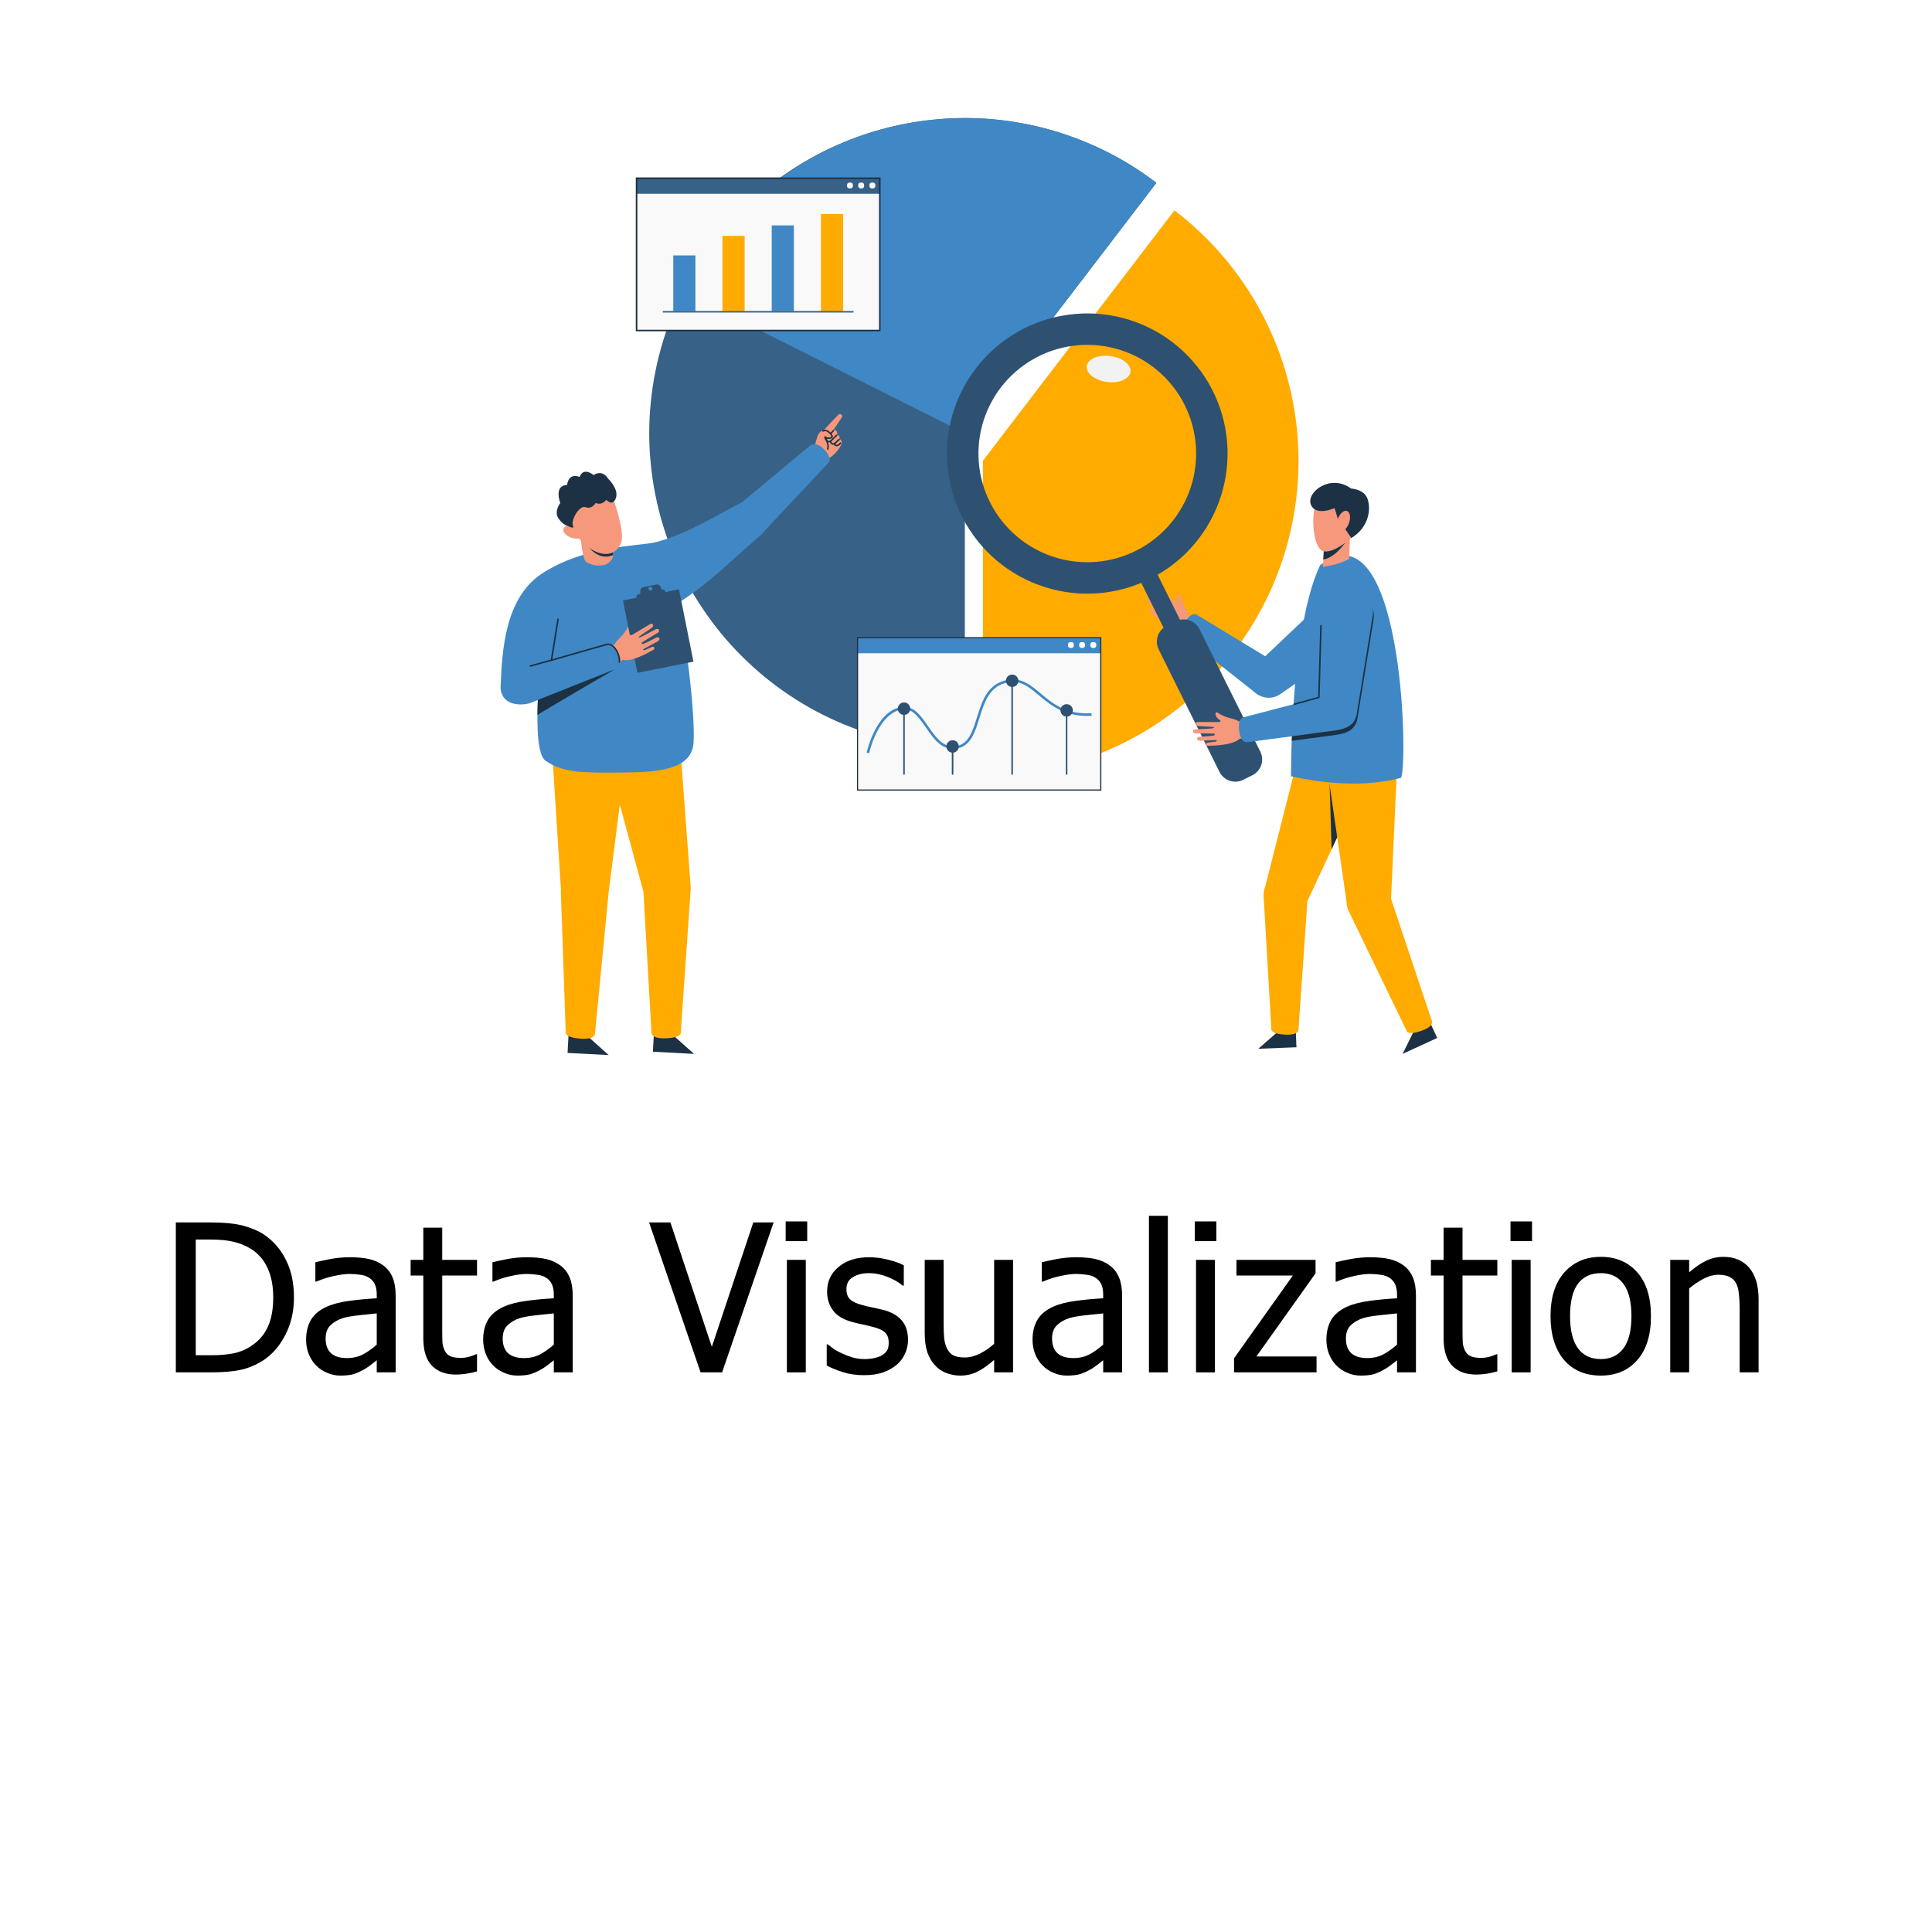 <svg xmlns="http://www.w3.org/2000/svg" xmlns:xlink="http://www.w3.org/1999/xlink" width="200" zoomAndPan="magnify" viewBox="0 0 150 150" height="200" preserveAspectRatio="xMidYMid meet" version="1.0"><defs><g/><clipPath id="b1216df51f"><path d="M 50 9.164 L 90 9.164 L 90 59 L 50 59 Z M 50 9.164 " clip-rule="nonzero"/></clipPath><clipPath id="cf9e50ae5c"><path d="M 53 9.164 L 90 9.164 L 90 34 L 53 34 Z M 53 9.164 " clip-rule="nonzero"/></clipPath><clipPath id="82e903c8c0"><path d="M 50 80 L 54 80 L 54 81.914 L 50 81.914 Z M 50 80 " clip-rule="nonzero"/></clipPath><clipPath id="88a4960dd7"><path d="M 44 80 L 48 80 L 48 81.914 L 44 81.914 Z M 44 80 " clip-rule="nonzero"/></clipPath><clipPath id="284f7bfa8d"><path d="M 38.852 34 L 65 34 L 65 60 L 38.852 60 Z M 38.852 34 " clip-rule="nonzero"/></clipPath><clipPath id="d3a0427c14"><path d="M 97 79 L 101 79 L 101 81.914 L 97 81.914 Z M 97 79 " clip-rule="nonzero"/></clipPath><clipPath id="0a71ff2f36"><path d="M 108 79 L 111.602 79 L 111.602 81.914 L 108 81.914 Z M 108 79 " clip-rule="nonzero"/></clipPath><clipPath id="5edefc27a3"><path d="M 102 58 L 111.602 58 L 111.602 81 L 102 81 Z M 102 58 " clip-rule="nonzero"/></clipPath></defs><rect x="-15" width="180" fill="#ffffff" y="-15" height="180" fill-opacity="1"/><rect x="-15" width="180" fill="#ffffff" y="-15" height="180" fill-opacity="1"/><path fill="#ffab00" d="M 76.312 60.246 C 77.117 60.246 77.918 60.207 78.715 60.125 C 79.516 60.047 80.309 59.93 81.094 59.773 C 81.883 59.617 82.66 59.422 83.426 59.191 C 84.195 58.957 84.949 58.688 85.691 58.383 C 86.434 58.074 87.156 57.734 87.863 57.355 C 88.574 56.977 89.262 56.566 89.926 56.121 C 90.594 55.676 91.238 55.199 91.859 54.691 C 92.48 54.18 93.074 53.645 93.641 53.078 C 94.207 52.512 94.746 51.918 95.254 51.297 C 95.766 50.68 96.242 50.035 96.688 49.367 C 97.133 48.703 97.547 48.016 97.922 47.309 C 98.301 46.602 98.645 45.879 98.953 45.137 C 99.258 44.398 99.527 43.645 99.762 42.879 C 99.996 42.109 100.188 41.332 100.348 40.547 C 100.504 39.762 100.621 38.969 100.699 38.172 C 100.777 37.375 100.816 36.574 100.816 35.773 C 100.816 33.891 100.602 32.035 100.172 30.203 C 99.742 28.371 99.109 26.613 98.273 24.926 C 97.441 23.242 96.422 21.672 95.227 20.223 C 94.027 18.77 92.68 17.473 91.184 16.332 L 76.312 35.773 Z M 76.312 60.246 " fill-opacity="1" fill-rule="nonzero"/><g clip-path="url(#b1216df51f)"><path fill="#376187" d="M 74.91 58.109 L 74.91 33.637 L 89.781 14.195 C 87.645 12.562 85.305 11.32 82.758 10.457 C 80.215 9.598 77.598 9.168 74.91 9.164 C 74.109 9.164 73.309 9.203 72.508 9.285 C 71.711 9.363 70.918 9.48 70.129 9.637 C 69.344 9.793 68.566 9.988 67.797 10.219 C 67.031 10.453 66.273 10.723 65.535 11.027 C 64.793 11.336 64.066 11.676 63.359 12.055 C 62.652 12.434 61.965 12.844 61.297 13.289 C 60.629 13.734 59.988 14.211 59.367 14.719 C 58.746 15.23 58.152 15.766 57.586 16.332 C 57.016 16.898 56.48 17.492 55.969 18.113 C 55.461 18.73 54.984 19.375 54.539 20.043 C 54.09 20.707 53.68 21.395 53.301 22.102 C 52.922 22.809 52.578 23.531 52.273 24.273 C 51.965 25.012 51.695 25.766 51.461 26.535 C 51.23 27.301 51.035 28.078 50.879 28.863 C 50.723 29.648 50.605 30.441 50.527 31.238 C 50.445 32.035 50.406 32.836 50.406 33.637 C 50.406 34.438 50.445 35.238 50.527 36.035 C 50.605 36.832 50.723 37.625 50.879 38.41 C 51.035 39.195 51.23 39.973 51.461 40.742 C 51.695 41.508 51.965 42.262 52.273 43 C 52.578 43.742 52.922 44.465 53.301 45.172 C 53.68 45.879 54.09 46.566 54.539 47.23 C 54.984 47.898 55.461 48.543 55.969 49.16 C 56.48 49.781 57.016 50.375 57.586 50.941 C 58.152 51.508 58.746 52.043 59.367 52.555 C 59.988 53.062 60.629 53.539 61.297 53.984 C 61.965 54.43 62.652 54.84 63.359 55.219 C 64.066 55.598 64.793 55.938 65.535 56.246 C 66.273 56.551 67.031 56.82 67.797 57.055 C 68.566 57.285 69.344 57.48 70.129 57.637 C 70.918 57.793 71.711 57.91 72.508 57.988 C 73.309 58.07 74.109 58.109 74.91 58.109 Z M 74.91 58.109 " fill-opacity="1" fill-rule="nonzero"/></g><path fill="#f9f9f9" d="M 66.578 49.516 L 85.461 49.516 L 85.461 61.336 L 66.578 61.336 Z M 66.578 49.516 " fill-opacity="1" fill-rule="nonzero"/><path fill="#3f88c5" d="M 66.578 49.516 L 66.578 50.719 L 85.461 50.719 L 85.461 49.516 Z M 66.578 49.516 " fill-opacity="1" fill-rule="nonzero"/><path fill="#1c3144" d="M 66.535 49.469 L 66.535 61.383 L 85.508 61.383 L 85.508 49.469 Z M 66.625 49.559 L 85.418 49.559 L 85.418 61.293 L 66.625 61.293 Z M 66.625 49.559 " fill-opacity="1" fill-rule="nonzero"/><path fill="#f9f9f9" d="M 84.246 50.078 C 84.246 50.234 84.168 50.312 84.016 50.312 C 83.859 50.312 83.781 50.234 83.781 50.078 C 83.781 49.926 83.859 49.848 84.016 49.848 C 84.168 49.848 84.246 49.926 84.246 50.078 Z M 84.246 50.078 " fill-opacity="1" fill-rule="nonzero"/><path fill="#f9f9f9" d="M 85.117 50.078 C 85.117 50.234 85.039 50.312 84.887 50.312 C 84.73 50.312 84.652 50.234 84.652 50.078 C 84.652 49.926 84.73 49.848 84.887 49.848 C 85.039 49.848 85.117 49.926 85.117 50.078 Z M 85.117 50.078 " fill-opacity="1" fill-rule="nonzero"/><path fill="#f9f9f9" d="M 83.375 50.078 C 83.375 50.234 83.301 50.312 83.145 50.312 C 82.988 50.312 82.914 50.234 82.914 50.078 C 82.914 49.926 82.988 49.848 83.145 49.848 C 83.301 49.848 83.375 49.926 83.375 50.078 Z M 83.375 50.078 " fill-opacity="1" fill-rule="nonzero"/><g clip-path="url(#cf9e50ae5c)"><path fill="#3f88c5" d="M 74.91 9.164 C 73.781 9.168 72.66 9.25 71.539 9.406 C 70.422 9.562 69.32 9.797 68.238 10.105 C 67.152 10.414 66.094 10.797 65.059 11.254 C 64.027 11.711 63.031 12.234 62.07 12.828 C 61.113 13.422 60.199 14.078 59.328 14.797 C 58.461 15.516 57.645 16.289 56.883 17.121 C 56.121 17.953 55.422 18.836 54.781 19.762 C 54.141 20.691 53.566 21.66 53.062 22.668 L 74.91 33.637 L 89.781 14.195 C 87.645 12.562 85.305 11.32 82.758 10.457 C 80.215 9.598 77.598 9.168 74.91 9.164 Z M 74.91 9.164 " fill-opacity="1" fill-rule="nonzero"/></g><g clip-path="url(#82e903c8c0)"><path fill="#1c3144" d="M 52.109 80.238 L 53.883 81.824 L 50.691 81.656 L 50.77 80.211 Z M 52.109 80.238 " fill-opacity="1" fill-rule="nonzero"/></g><g clip-path="url(#88a4960dd7)"><path fill="#1c3144" d="M 45.484 80.328 L 47.258 81.914 L 44.066 81.75 L 44.141 80.305 Z M 45.484 80.328 " fill-opacity="1" fill-rule="nonzero"/></g><path fill="#ffab00" d="M 42.781 57.02 L 48.789 57.203 L 47.25 69.312 C 47.242 69.391 47.238 69.449 47.227 69.559 L 46.199 80.203 C 46.199 80.203 46.293 80.734 45.055 80.641 C 43.816 80.543 43.922 80.148 43.922 80.148 L 43.551 69.414 C 43.547 69.344 43.543 69.273 43.543 69.203 C 43.547 69.172 43.551 69.141 43.555 69.109 Z M 42.781 57.02 " fill-opacity="1" fill-rule="nonzero"/><path fill="#ffab00" d="M 52.699 56.453 L 53.602 68.547 C 53.625 68.719 53.625 68.852 53.629 68.98 L 52.855 80.164 C 52.855 80.164 52.949 80.562 51.707 80.613 C 50.465 80.664 50.578 80.137 50.578 80.137 L 49.957 69.246 L 46.77 57.461 Z M 52.699 56.453 " fill-opacity="1" fill-rule="nonzero"/><path fill="#f5987c" d="M 62.469 35.66 C 62.469 35.66 63.344 36.602 63.41 36.664 C 63.465 36.715 63.945 35.934 64.133 35.605 C 64.516 35.707 65.312 34.707 65.336 34.449 C 65.375 34.152 65.254 34.102 65.16 34.105 C 65.16 34.105 65.234 33.922 65.141 33.836 C 65.047 33.754 64.961 33.777 64.961 33.777 C 64.961 33.777 65.055 33.598 64.953 33.473 C 64.82 33.309 64.691 33.375 64.691 33.375 C 64.691 33.375 64.785 33.332 64.707 33.246 C 64.629 33.164 64.527 33.164 64.48 33.184 C 64.398 33.223 64.223 33.27 64.227 33.27 C 64.227 33.27 63.719 33.426 63.566 33.668 C 63.41 33.906 63.25 34.629 63.25 34.758 C 63.25 34.777 63.262 34.805 63.273 34.844 Z M 62.469 35.66 " fill-opacity="1" fill-rule="nonzero"/><path fill="#1c3144" d="M 65.145 34.07 C 65.129 34.066 65.117 34.074 65.105 34.082 C 65.105 34.082 65.02 34.156 64.934 34.234 C 64.891 34.277 64.848 34.316 64.812 34.355 C 64.793 34.375 64.781 34.395 64.766 34.41 C 64.754 34.43 64.742 34.445 64.742 34.473 C 64.734 34.52 64.758 34.562 64.793 34.594 C 64.824 34.625 64.871 34.645 64.926 34.648 C 65.035 34.66 65.172 34.605 65.297 34.445 C 65.32 34.414 65.316 34.387 65.285 34.363 C 65.254 34.34 65.227 34.344 65.203 34.375 C 65.098 34.516 65 34.543 64.938 34.535 C 64.906 34.531 64.883 34.52 64.867 34.508 C 64.855 34.496 64.855 34.484 64.855 34.488 C 64.852 34.496 64.855 34.488 64.863 34.477 C 64.871 34.465 64.883 34.449 64.898 34.434 C 64.93 34.398 64.969 34.359 65.012 34.32 C 65.094 34.242 65.18 34.172 65.18 34.172 C 65.207 34.145 65.211 34.121 65.184 34.09 C 65.176 34.078 65.16 34.07 65.145 34.07 Z M 65.145 34.07 " fill-opacity="1" fill-rule="nonzero"/><path fill="#1c3144" d="M 64.906 33.762 C 64.906 33.762 64.805 33.859 64.699 33.965 C 64.59 34.07 64.48 34.176 64.449 34.207 C 64.43 34.234 64.43 34.258 64.43 34.277 C 64.43 34.297 64.434 34.316 64.441 34.34 C 64.457 34.379 64.484 34.422 64.52 34.461 C 64.559 34.496 64.613 34.527 64.676 34.531 C 64.738 34.535 64.805 34.512 64.875 34.457 C 64.902 34.43 64.906 34.402 64.883 34.375 C 64.859 34.344 64.832 34.344 64.801 34.367 C 64.75 34.406 64.711 34.418 64.68 34.414 C 64.652 34.414 64.625 34.398 64.602 34.375 C 64.578 34.355 64.559 34.324 64.551 34.301 C 64.547 34.289 64.547 34.281 64.547 34.277 C 64.566 34.254 64.676 34.148 64.777 34.047 C 64.887 33.941 64.988 33.844 64.988 33.844 C 65.016 33.816 65.016 33.793 64.988 33.766 C 64.961 33.734 64.934 33.734 64.906 33.762 Z M 64.906 33.762 " fill-opacity="1" fill-rule="nonzero"/><path fill="#f5987c" d="M 64.684 33.438 C 64.684 33.395 65.254 32.59 65.375 32.379 C 65.395 32.348 65.422 32.289 65.344 32.203 C 65.285 32.145 65.207 32.121 65.145 32.16 C 65.043 32.219 63.996 33.359 63.996 33.359 Z M 64.684 33.438 " fill-opacity="1" fill-rule="nonzero"/><path fill="#1c3144" d="M 64.711 33.367 C 64.695 33.367 64.684 33.375 64.672 33.387 C 64.672 33.387 64.547 33.52 64.414 33.668 C 64.348 33.742 64.281 33.816 64.227 33.879 C 64.199 33.914 64.176 33.941 64.16 33.965 C 64.141 33.992 64.129 34.008 64.117 34.031 C 64.031 34.23 64.316 34.457 64.539 34.285 C 64.57 34.262 64.574 34.234 64.547 34.203 C 64.523 34.176 64.5 34.172 64.469 34.195 C 64.32 34.309 64.191 34.156 64.223 34.074 C 64.223 34.074 64.234 34.055 64.25 34.035 C 64.266 34.012 64.289 33.984 64.316 33.953 C 64.367 33.891 64.434 33.816 64.5 33.742 C 64.629 33.598 64.754 33.465 64.754 33.465 C 64.781 33.438 64.781 33.41 64.754 33.383 C 64.742 33.371 64.727 33.367 64.711 33.367 Z M 64.711 33.367 " fill-opacity="1" fill-rule="nonzero"/><path fill="#f5987c" d="M 64.008 33.906 L 64.027 34.016 L 64.031 34.492 C 64.031 34.492 63.609 34.5 63.605 34.453 C 63.602 34.406 63.645 33.68 63.645 33.68 L 63.969 33.629 Z M 64.008 33.906 " fill-opacity="1" fill-rule="nonzero"/><path fill="#f5987c" d="M 63.887 33.457 C 63.984 33.43 64.105 33.41 64.191 33.445 C 64.359 33.512 64.734 33.875 64.566 33.965 C 64.32 34.102 64.109 33.965 64.051 33.93 C 64.012 34.09 64.387 34.285 64.27 34.867 " fill-opacity="1" fill-rule="nonzero"/><path fill="#1c3144" d="M 64.215 33.391 C 64.102 33.348 63.973 33.375 63.871 33.402 C 63.836 33.414 63.82 33.438 63.832 33.473 C 63.844 33.512 63.867 33.523 63.902 33.512 C 63.992 33.488 64.109 33.473 64.172 33.496 C 64.234 33.523 64.371 33.629 64.461 33.73 C 64.504 33.785 64.535 33.836 64.547 33.871 C 64.551 33.887 64.551 33.898 64.551 33.902 C 64.547 33.91 64.547 33.91 64.539 33.914 C 64.32 34.035 64.148 33.918 64.082 33.879 C 64.035 33.855 64.008 33.867 63.996 33.914 C 63.98 33.98 64.004 34.035 64.035 34.09 C 64.066 34.145 64.102 34.199 64.137 34.266 C 64.207 34.402 64.27 34.578 64.215 34.855 C 64.207 34.895 64.219 34.914 64.258 34.922 C 64.297 34.93 64.316 34.914 64.324 34.879 C 64.387 34.574 64.316 34.363 64.238 34.215 C 64.199 34.141 64.16 34.082 64.137 34.035 C 64.133 34.031 64.133 34.031 64.133 34.023 C 64.238 34.074 64.395 34.125 64.594 34.016 C 64.625 34 64.648 33.969 64.66 33.938 C 64.668 33.902 64.664 33.871 64.656 33.84 C 64.637 33.777 64.598 33.719 64.547 33.66 C 64.449 33.539 64.316 33.434 64.215 33.391 Z M 64.215 33.391 " fill-opacity="1" fill-rule="nonzero"/><g clip-path="url(#284f7bfa8d)"><path fill="#3f88c5" d="M 63.207 34.488 C 63.074 34.492 62.977 34.535 62.922 34.57 L 57.629 38.977 C 55.418 40.121 53.289 41.484 50.863 42.109 C 49.375 42.422 45.348 42.367 42.004 44.578 C 39.262 46.465 38.973 50.312 38.863 53.426 C 38.988 54.883 40.613 54.785 41.215 54.566 L 41.758 54.348 C 41.652 56.672 41.781 58.648 42.34 59.051 C 43.73 60.047 45.395 60.004 48.449 59.977 C 50.961 59.949 53.676 59.805 53.844 57.699 C 53.992 55.906 53.371 49.906 52.594 46.848 C 54.957 45.398 56.996 43.305 59.117 41.5 L 59.543 41.023 L 64.242 36.012 C 64.277 35.949 64.688 35.73 64.105 35.027 C 63.738 34.586 63.426 34.48 63.207 34.488 Z M 63.207 34.488 " fill-opacity="1" fill-rule="nonzero"/></g><path fill="#f5987c" d="M 45.082 41.762 C 45.082 41.762 45.207 43.16 45.422 43.516 C 45.633 43.875 47.215 44.312 47.59 43.23 L 47.598 41.535 Z M 45.082 41.762 " fill-opacity="1" fill-rule="nonzero"/><path fill="#1c3144" d="M 47.594 42.051 L 45.602 42.34 C 45.602 42.34 46.43 43.605 47.59 43.102 Z M 47.594 42.051 " fill-opacity="1" fill-rule="nonzero"/><path fill="#f5987c" d="M 47.617 38.734 C 47.617 38.734 48.504 41.227 48.242 42.074 C 47.977 42.918 47.117 43.387 45.871 42.629 C 44.625 41.871 43.801 39.758 43.801 39.758 L 45.285 38.574 L 46.43 38.453 Z M 47.617 38.734 " fill-opacity="1" fill-rule="nonzero"/><path fill="#f5987c" d="M 44.445 40.883 C 44.445 40.883 43.906 40.68 43.754 41.039 C 43.602 41.402 44.34 41.969 45.121 41.789 Z M 44.445 40.883 " fill-opacity="1" fill-rule="nonzero"/><path fill="#1c3144" d="M 44.113 40.848 C 44.113 40.848 43.723 40.785 43.355 40.242 C 42.992 39.699 43.5 39.051 43.5 39.051 C 43.5 39.051 42.969 37.699 44.027 37.648 C 44.027 37.648 44.117 36.676 45 37.031 C 45 37.031 45.223 36.227 46.09 36.883 C 46.09 36.883 46.723 36.398 47.215 37.16 C 47.215 37.16 48.07 37.977 47.816 38.672 C 47.566 39.367 47.07 38.805 47.07 38.805 C 47.07 38.805 46.762 39.266 46.242 39.051 C 46.242 39.051 45.973 39.566 45.465 39.379 C 44.957 39.195 44.301 40.434 44.484 40.801 C 44.598 41.098 44.25 40.91 44.113 40.848 Z M 44.113 40.848 " fill-opacity="1" fill-rule="nonzero"/><path fill="#2e5171" d="M 49.969 45.578 C 49.801 45.613 49.719 45.715 49.715 45.883 L 49.711 46.113 L 49.543 46.145 C 49.453 46.164 49.395 46.25 49.41 46.344 L 49.426 46.41 L 48.367 46.621 L 49.488 52.238 L 53.84 51.371 L 52.715 45.754 L 51.656 45.965 L 51.641 45.898 C 51.625 45.809 51.535 45.75 51.445 45.766 L 51.379 45.781 L 51.285 45.57 C 51.219 45.414 51.102 45.352 50.934 45.387 Z M 50.465 45.555 C 50.547 45.539 50.629 45.594 50.645 45.672 C 50.66 45.754 50.605 45.836 50.523 45.852 C 50.445 45.867 50.363 45.816 50.348 45.734 C 50.332 45.652 50.383 45.57 50.465 45.555 Z M 50.465 45.555 " fill-opacity="1" fill-rule="nonzero"/><path fill="#f5987c" d="M 50.445 48.473 C 50.371 48.523 49.34 49.137 49.133 49.258 C 48.961 49.355 48.863 49.301 48.906 49.23 C 48.949 49.164 49.055 48.891 49.004 48.703 C 48.969 48.57 48.891 48.551 48.848 48.551 C 48.832 48.551 48.812 48.562 48.805 48.578 C 48.398 49.41 47.957 49.578 47.746 49.977 C 47.73 50.004 47.719 50.031 47.707 50.059 L 47.023 50.105 L 47.66 51.957 L 48.316 51.23 C 48.906 51.371 49.754 50.938 49.824 50.914 C 49.977 50.867 50.574 50.535 50.711 50.465 C 50.766 50.434 50.801 50.391 50.801 50.336 C 50.805 50.281 50.77 50.215 50.691 50.207 C 50.613 50.199 50.059 50.516 49.984 50.484 C 49.906 50.453 49.938 50.402 49.992 50.375 C 50.043 50.348 50.973 49.844 51.02 49.82 C 51.203 49.723 51.23 49.617 51.184 49.543 C 51.145 49.48 51.047 49.457 50.938 49.512 C 50.652 49.66 49.984 50.008 49.895 49.996 C 49.793 49.984 49.797 49.918 49.836 49.887 C 49.926 49.816 50.871 49.246 51.082 49.121 C 51.203 49.051 51.176 48.961 51.145 48.891 C 51.105 48.805 51.004 48.816 50.918 48.852 C 50.836 48.883 49.984 49.363 49.809 49.434 C 49.633 49.5 49.598 49.527 49.598 49.457 C 49.602 49.387 50.562 48.801 50.641 48.715 C 50.715 48.633 50.746 48.555 50.676 48.469 C 50.609 48.402 50.531 48.422 50.445 48.473 Z M 50.445 48.473 " fill-opacity="1" fill-rule="nonzero"/><path fill="#3f88c5" d="M 48.102 51.387 L 47.254 50.801 L 47.656 51.992 L 48.121 51.469 Z M 48.102 51.387 " fill-opacity="1" fill-rule="nonzero"/><path fill="#3f88c5" d="M 43.324 48.086 L 42.812 51.258 L 47.09 50.039 C 47.578 49.863 48.16 50.742 48.086 51.402 " fill-opacity="1" fill-rule="nonzero"/><path fill="#1c3144" d="M 43.332 48.027 C 43.293 48.02 43.27 48.039 43.266 48.078 L 42.754 51.25 C 42.746 51.309 42.77 51.332 42.828 51.316 L 47.105 50.094 C 47.105 50.094 47.109 50.094 47.109 50.094 C 47.211 50.059 47.32 50.074 47.434 50.137 C 47.543 50.199 47.656 50.309 47.75 50.441 C 47.941 50.711 48.062 51.086 48.027 51.395 C 48.023 51.434 48.039 51.457 48.078 51.461 C 48.117 51.465 48.141 51.445 48.145 51.406 C 48.184 51.059 48.051 50.664 47.848 50.375 C 47.746 50.227 47.625 50.109 47.492 50.035 C 47.359 49.961 47.211 49.934 47.07 49.98 L 42.887 51.176 L 43.383 48.094 C 43.387 48.055 43.371 48.035 43.332 48.027 Z M 43.332 48.027 " fill-opacity="1" fill-rule="nonzero"/><path fill="#1c3144" d="M 47.73 51.969 L 41.699 54.363 L 41.699 54.371 L 41.758 54.348 C 41.742 54.746 41.734 55.133 41.73 55.504 C 42.82 54.82 47.73 51.969 47.73 51.969 Z M 47.73 51.969 " fill-opacity="1" fill-rule="nonzero"/><path fill="#1c3144" d="M 42.793 51.199 L 41.164 51.648 C 41.125 51.66 41.109 51.684 41.121 51.723 C 41.133 51.762 41.156 51.773 41.195 51.766 L 42.824 51.312 C 42.863 51.305 42.875 51.277 42.867 51.242 C 42.855 51.203 42.832 51.188 42.793 51.199 Z M 42.793 51.199 " fill-opacity="1" fill-rule="nonzero"/><path fill="#2e5171" d="M 48.746 48.52 L 48.898 49.289 L 49.176 48.992 L 49.012 48.477 Z M 48.746 48.52 " fill-opacity="1" fill-rule="nonzero"/><path fill="#f5987c" d="M 90.098 45.633 C 90.156 45.699 90.988 46.562 91.152 46.734 C 91.297 46.875 91.402 46.848 91.379 46.77 C 91.355 46.691 91.328 46.402 91.426 46.234 C 91.496 46.113 91.574 46.117 91.617 46.125 C 91.633 46.129 91.648 46.148 91.652 46.168 C 91.824 47.074 92.203 47.352 92.301 47.793 C 92.309 47.824 92.312 47.852 92.316 47.883 L 92.965 48.105 L 91.859 49.727 L 91.422 48.852 C 90.812 48.832 90.109 48.188 90.047 48.148 C 89.914 48.066 89.426 47.586 89.312 47.48 C 89.266 47.438 89.246 47.387 89.258 47.332 C 89.273 47.281 89.32 47.227 89.398 47.238 C 89.477 47.254 89.926 47.703 90.008 47.691 C 90.094 47.684 90.074 47.625 90.031 47.586 C 89.984 47.543 89.223 46.812 89.184 46.777 C 89.035 46.637 89.035 46.527 89.102 46.469 C 89.156 46.418 89.254 46.418 89.348 46.504 C 89.582 46.723 90.133 47.23 90.223 47.246 C 90.324 47.262 90.34 47.195 90.309 47.152 C 90.242 47.062 89.48 46.266 89.312 46.09 C 89.211 45.988 89.262 45.906 89.309 45.848 C 89.371 45.773 89.465 45.816 89.539 45.867 C 89.613 45.922 90.305 46.613 90.457 46.723 C 90.609 46.836 90.637 46.871 90.652 46.801 C 90.668 46.734 89.898 45.914 89.844 45.812 C 89.793 45.715 89.785 45.633 89.875 45.566 C 89.957 45.52 90.027 45.559 90.098 45.633 Z M 90.098 45.633 " fill-opacity="1" fill-rule="nonzero"/><path fill="#3f88c5" d="M 104.66 45.758 C 104.164 45.727 103.672 45.875 103.277 46.176 C 103.168 46.258 103.07 46.352 102.98 46.453 L 98.23 50.953 L 93.027 47.793 C 92.961 47.773 92.66 47.418 92.09 48.137 C 91.52 48.852 91.766 49.258 91.887 49.383 L 97.293 53.652 C 97.809 54.141 98.566 54.391 99.336 53.938 L 105.773 49.469 C 106.684 48.781 106.863 47.484 106.176 46.574 C 105.812 46.098 105.262 45.801 104.66 45.758 Z M 104.66 45.758 " fill-opacity="1" fill-rule="nonzero"/><path fill="#2e5171" d="M 88.113 44.254 L 89.383 43.625 L 96.137 57.234 L 94.867 57.863 Z M 88.113 44.254 " fill-opacity="1" fill-rule="nonzero"/><path fill="#2e5171" d="M 82.98 24.43 C 82.27 24.523 81.578 24.684 80.898 24.914 C 80.223 25.145 79.574 25.441 78.957 25.797 C 78.336 26.156 77.758 26.57 77.223 27.043 C 76.684 27.516 76.199 28.035 75.766 28.602 C 75.332 29.168 74.957 29.773 74.641 30.414 C 74.324 31.055 74.074 31.723 73.891 32.41 C 73.707 33.102 73.59 33.805 73.547 34.516 C 73.5 35.23 73.523 35.941 73.617 36.648 C 73.715 37.355 73.875 38.047 74.105 38.723 C 74.336 39.398 74.633 40.047 74.992 40.664 C 75.348 41.285 75.766 41.859 76.238 42.398 C 76.711 42.934 77.23 43.418 77.797 43.852 C 78.367 44.285 78.973 44.66 79.613 44.977 C 80.254 45.293 80.922 45.539 81.613 45.723 C 82.305 45.91 83.008 46.023 83.719 46.07 C 84.434 46.113 85.145 46.09 85.855 45.996 C 86.562 45.902 87.254 45.738 87.934 45.508 C 88.609 45.277 89.258 44.984 89.875 44.625 C 90.496 44.27 91.074 43.852 91.609 43.383 C 92.148 42.91 92.633 42.391 93.066 41.824 C 93.504 41.254 93.879 40.652 94.191 40.008 C 94.508 39.367 94.758 38.703 94.941 38.012 C 95.125 37.324 95.242 36.621 95.285 35.906 C 95.332 35.195 95.309 34.484 95.215 33.777 C 95.121 33.07 94.957 32.375 94.727 31.699 C 94.496 31.023 94.199 30.379 93.844 29.758 C 93.484 29.141 93.066 28.562 92.594 28.027 C 92.125 27.492 91.602 27.008 91.035 26.57 C 90.469 26.137 89.863 25.762 89.219 25.449 C 88.578 25.133 87.91 24.883 87.219 24.699 C 86.531 24.516 85.828 24.402 85.113 24.355 C 84.398 24.309 83.688 24.336 82.98 24.43 Z M 83.301 26.848 C 83.852 26.773 84.402 26.754 84.957 26.789 C 85.512 26.824 86.055 26.914 86.59 27.059 C 87.129 27.199 87.645 27.395 88.145 27.637 C 88.641 27.883 89.109 28.172 89.551 28.508 C 89.992 28.848 90.395 29.223 90.762 29.637 C 91.129 30.055 91.449 30.504 91.73 30.98 C 92.008 31.461 92.234 31.965 92.414 32.488 C 92.594 33.012 92.719 33.551 92.793 34.098 C 92.867 34.648 92.887 35.199 92.848 35.754 C 92.812 36.305 92.727 36.848 92.582 37.387 C 92.438 37.922 92.246 38.438 92 38.934 C 91.758 39.43 91.465 39.898 91.129 40.34 C 90.789 40.781 90.414 41.184 89.996 41.551 C 89.582 41.914 89.133 42.238 88.652 42.516 C 88.172 42.793 87.668 43.02 87.145 43.199 C 86.617 43.379 86.082 43.504 85.531 43.578 C 84.98 43.652 84.43 43.672 83.875 43.633 C 83.32 43.598 82.777 43.512 82.242 43.367 C 81.703 43.227 81.188 43.031 80.691 42.785 C 80.191 42.543 79.723 42.25 79.281 41.914 C 78.84 41.578 78.438 41.203 78.07 40.785 C 77.703 40.371 77.383 39.922 77.105 39.441 C 76.824 38.965 76.598 38.461 76.418 37.938 C 76.238 37.41 76.113 36.875 76.039 36.324 C 75.965 35.777 75.949 35.227 75.984 34.672 C 76.02 34.121 76.109 33.574 76.25 33.039 C 76.395 32.504 76.586 31.988 76.832 31.492 C 77.078 30.992 77.367 30.523 77.703 30.086 C 78.043 29.645 78.418 29.242 78.836 28.875 C 79.254 28.508 79.699 28.188 80.18 27.91 C 80.66 27.633 81.164 27.402 81.688 27.223 C 82.215 27.047 82.75 26.918 83.301 26.848 Z M 83.301 26.848 " fill-opacity="1" fill-rule="nonzero"/><path fill="#2e5171" d="M 90.582 48.59 L 91.297 48.234 C 91.977 47.898 92.797 48.176 93.133 48.855 L 97.852 58.359 C 98.188 59.035 97.91 59.855 97.23 60.191 L 96.516 60.547 C 95.836 60.883 95.016 60.605 94.68 59.93 L 89.961 50.426 C 89.625 49.746 89.902 48.93 90.582 48.59 Z M 90.582 48.59 " fill-opacity="1" fill-rule="nonzero"/><path fill="#f2f2f2" d="M 87.77 28.875 C 87.75 29.008 87.691 29.133 87.59 29.246 C 87.484 29.355 87.348 29.449 87.176 29.523 C 87.004 29.594 86.812 29.645 86.598 29.668 C 86.383 29.691 86.164 29.688 85.938 29.656 C 85.715 29.625 85.5 29.574 85.301 29.492 C 85.102 29.414 84.926 29.316 84.781 29.203 C 84.633 29.086 84.527 28.961 84.457 28.824 C 84.387 28.691 84.359 28.555 84.379 28.422 C 84.398 28.289 84.457 28.164 84.559 28.055 C 84.664 27.941 84.801 27.848 84.973 27.777 C 85.145 27.703 85.336 27.656 85.551 27.633 C 85.766 27.609 85.984 27.613 86.211 27.641 C 86.434 27.672 86.648 27.727 86.848 27.805 C 87.047 27.883 87.223 27.98 87.367 28.098 C 87.516 28.211 87.621 28.34 87.691 28.473 C 87.762 28.609 87.789 28.742 87.77 28.875 Z M 87.77 28.875 " fill-opacity="1" fill-rule="nonzero"/><g clip-path="url(#d3a0427c14)"><path fill="#1c3144" d="M 99.355 79.977 L 97.695 81.426 L 100.656 81.309 L 100.602 79.969 Z M 99.355 79.977 " fill-opacity="1" fill-rule="nonzero"/></g><path fill="#ffab00" d="M 100.996 57.949 L 98.227 68.852 C 98.145 69.059 98.102 69.27 98.102 69.492 L 98.707 79.898 C 98.707 79.898 98.617 80.266 99.766 80.328 C 100.918 80.391 100.816 79.898 100.816 79.898 L 101.508 69.953 L 106.25 59.82 Z M 100.996 57.949 " fill-opacity="1" fill-rule="nonzero"/><g clip-path="url(#0a71ff2f36)"><path fill="#1c3144" d="M 109.875 79.848 L 108.895 81.824 L 111.586 80.586 L 111.023 79.367 Z M 109.875 79.848 " fill-opacity="1" fill-rule="nonzero"/></g><path fill="#1c3144" d="M 103.23 60.844 L 103.387 65.934 L 104.352 63.875 Z M 103.23 60.844 " fill-opacity="1" fill-rule="nonzero"/><g clip-path="url(#5edefc27a3)"><path fill="#ffab00" d="M 108.508 58.605 L 102.934 58.879 L 104.547 70.016 C 104.547 70.234 104.59 70.449 104.672 70.652 L 109.211 80.039 C 109.211 80.039 109.266 80.414 110.355 80.035 C 111.441 79.652 111.16 79.234 111.16 79.234 L 108 69.781 Z M 108.508 58.605 " fill-opacity="1" fill-rule="nonzero"/></g><path fill="#3f88c5" d="M 102.484 43.887 C 102.559 43.914 100.344 47.164 100.23 60.266 C 102.902 60.867 106.055 61.125 108.785 60.387 C 109.359 58.875 108.816 39.043 102.484 43.887 Z M 102.484 43.887 " fill-opacity="1" fill-rule="nonzero"/><path fill="#1c3144" d="M 104.656 45.738 C 103.711 45.711 102.586 46.324 102.535 47.961 L 102.473 54.5 L 100.414 55.039 C 100.363 55.82 100.32 56.633 100.289 57.516 L 103.766 57.051 C 104.5 56.93 105.219 56.719 105.395 55.781 L 106.648 48.055 C 106.785 46.918 105.977 45.891 104.844 45.754 C 104.781 45.746 104.719 45.742 104.656 45.738 Z M 104.656 45.738 " fill-opacity="1" fill-rule="nonzero"/><path fill="#f5987c" d="M 93.023 56.059 C 93.113 56.062 94.312 56.062 94.551 56.059 C 94.754 56.059 94.809 55.961 94.734 55.922 C 94.66 55.887 94.43 55.707 94.379 55.52 C 94.344 55.387 94.398 55.328 94.434 55.305 C 94.449 55.297 94.473 55.301 94.488 55.309 C 95.262 55.816 95.727 55.734 96.113 55.969 C 96.137 55.984 96.164 56.004 96.188 56.023 L 96.797 55.711 L 97.43 57.453 L 96.266 57.34 C 95.832 57.762 94.879 57.82 94.805 57.836 C 94.652 57.875 93.965 57.895 93.812 57.902 C 93.75 57.906 93.695 57.887 93.668 57.84 C 93.641 57.793 93.633 57.723 93.699 57.676 C 93.762 57.625 94.398 57.613 94.449 57.547 C 94.5 57.484 94.445 57.457 94.387 57.461 C 94.328 57.465 93.27 57.504 93.219 57.508 C 93.012 57.52 92.934 57.441 92.938 57.352 C 92.938 57.281 93.008 57.207 93.133 57.199 C 93.453 57.184 94.203 57.141 94.277 57.086 C 94.355 57.023 94.32 56.965 94.27 56.961 C 94.156 56.945 93.055 56.938 92.809 56.941 C 92.668 56.941 92.645 56.848 92.633 56.773 C 92.625 56.676 92.719 56.637 92.809 56.621 C 92.898 56.605 93.875 56.586 94.062 56.555 C 94.246 56.523 94.293 56.527 94.254 56.469 C 94.215 56.41 93.09 56.398 92.98 56.363 C 92.871 56.332 92.805 56.281 92.824 56.172 C 92.844 56.082 92.922 56.059 93.023 56.055 Z M 93.023 56.059 " fill-opacity="1" fill-rule="nonzero"/><path fill="#3f88c5" d="M 102.477 47.617 L 102.414 54.156 L 96.527 55.695 C 96.465 55.73 96.086 55.828 96.207 56.738 C 96.328 57.645 96.703 57.621 96.879 57.621 L 103.707 56.707 C 104.441 56.586 105.164 56.375 105.336 55.434 L 106.59 47.707 C 106.727 46.574 105.918 45.547 104.785 45.41 C 103.809 45.289 102.531 45.871 102.477 47.617 Z M 102.477 47.617 " fill-opacity="1" fill-rule="nonzero"/><path fill="#1c3144" d="M 102.559 48.52 C 102.52 48.52 102.5 48.539 102.5 48.578 L 102.34 54.102 L 100.477 54.617 C 100.441 54.625 100.426 54.652 100.438 54.688 C 100.445 54.727 100.473 54.738 100.508 54.73 L 102.41 54.203 C 102.441 54.195 102.453 54.176 102.457 54.148 L 102.617 48.582 C 102.617 48.543 102.598 48.523 102.559 48.52 Z M 102.559 48.52 " fill-opacity="1" fill-rule="nonzero"/><path fill="#f5987c" d="M 104.828 41.203 L 104.75 43.402 C 104.199 43.652 103.895 43.816 102.711 44.016 L 102.812 42.148 Z M 104.828 41.203 " fill-opacity="1" fill-rule="nonzero"/><path fill="#1c3144" d="M 104.559 41.969 L 102.996 42.062 L 102.812 42.148 L 102.742 43.441 C 103.73 43.285 104.559 41.969 104.559 41.969 Z M 104.559 41.969 " fill-opacity="1" fill-rule="nonzero"/><path fill="#f5987c" d="M 105.254 41.43 C 105.254 41.43 103.828 42.926 102.816 42.812 C 101.805 42.695 101.672 39.141 102.523 38.355 C 103.375 37.566 105.637 38.629 105.637 38.629 Z M 105.254 41.43 " fill-opacity="1" fill-rule="nonzero"/><path fill="#1c3144" d="M 103.617 39.445 C 103.617 39.445 102.164 40.117 101.777 39.18 C 101.391 38.242 103.27 36.742 104.902 37.93 C 104.898 37.934 105.953 37.965 106.195 38.789 C 106.492 39.785 106.102 41.055 104.922 41.77 C 104.922 41.77 104.668 41.426 104.461 41.105 C 104.172 40.648 103.84 40.16 103.926 40.465 Z M 103.617 39.445 " fill-opacity="1" fill-rule="nonzero"/><path fill="#f5987c" d="M 104.734 40.613 C 104.656 40.832 104.547 41 104.406 41.125 C 104.266 41.25 104.137 41.289 104.016 41.246 C 103.895 41.203 103.82 41.09 103.789 40.906 C 103.762 40.723 103.785 40.523 103.863 40.305 C 103.941 40.086 104.047 39.918 104.188 39.793 C 104.328 39.672 104.457 39.629 104.578 39.672 C 104.699 39.715 104.773 39.828 104.805 40.012 C 104.832 40.195 104.809 40.398 104.734 40.613 Z M 104.734 40.613 " fill-opacity="1" fill-rule="nonzero"/><path fill="#f9f9f9" d="M 49.426 13.84 L 68.309 13.84 L 68.309 25.66 L 49.426 25.66 Z M 49.426 13.84 " fill-opacity="1" fill-rule="nonzero"/><path fill="#376187" d="M 49.426 13.84 L 49.426 15.043 L 68.309 15.043 L 68.309 13.84 Z M 49.426 13.84 " fill-opacity="1" fill-rule="nonzero"/><path fill="#1c3144" d="M 49.363 13.777 L 49.363 25.719 L 68.367 25.719 L 68.367 13.777 Z M 49.484 13.898 L 68.25 13.898 L 68.25 25.602 L 49.484 25.602 Z M 49.484 13.898 " fill-opacity="1" fill-rule="nonzero"/><path fill="#3f88c5" d="M 78.43 52.762 C 78.281 52.773 78.125 52.801 77.965 52.848 C 77.316 53.031 76.879 53.434 76.566 53.93 C 76.258 54.426 76.066 55.012 75.887 55.582 C 75.707 56.152 75.543 56.707 75.297 57.129 C 75.055 57.551 74.742 57.84 74.25 57.926 C 73.754 58.008 73.371 57.852 73.027 57.566 C 72.684 57.281 72.387 56.863 72.094 56.438 C 71.801 56.016 71.512 55.586 71.168 55.281 C 70.824 54.977 70.41 54.797 69.906 54.902 C 68.914 55.109 68.266 56.008 67.859 56.832 C 67.453 57.66 67.285 58.438 67.285 58.438 L 67.48 58.48 C 67.48 58.48 67.641 57.723 68.035 56.922 C 68.43 56.117 69.051 55.285 69.945 55.098 C 70.387 55.004 70.723 55.148 71.039 55.43 C 71.355 55.707 71.641 56.125 71.934 56.551 C 72.227 56.977 72.527 57.406 72.902 57.719 C 73.273 58.027 73.727 58.211 74.281 58.117 C 74.84 58.027 75.207 57.68 75.469 57.227 C 75.73 56.773 75.898 56.211 76.074 55.641 C 76.254 55.074 76.441 54.5 76.734 54.035 C 77.027 53.566 77.418 53.207 78.02 53.039 C 78.621 52.867 79.086 52.949 79.52 53.16 C 79.953 53.375 80.355 53.73 80.805 54.105 C 81.703 54.855 82.805 55.684 84.754 55.574 L 84.742 55.375 C 82.852 55.484 81.824 54.699 80.93 53.953 C 80.484 53.578 80.074 53.215 79.605 52.984 C 79.254 52.812 78.871 52.719 78.43 52.762 Z M 78.43 52.762 " fill-opacity="1" fill-rule="nonzero"/><path fill="#2e5171" d="M 70.672 55.023 C 70.672 55.156 70.625 55.27 70.531 55.363 C 70.434 55.457 70.32 55.504 70.188 55.504 C 70.055 55.504 69.941 55.457 69.848 55.363 C 69.754 55.27 69.707 55.156 69.707 55.023 C 69.707 54.891 69.754 54.777 69.848 54.68 C 69.941 54.586 70.055 54.539 70.188 54.539 C 70.32 54.539 70.434 54.586 70.531 54.68 C 70.625 54.777 70.672 54.891 70.672 55.023 Z M 70.672 55.023 " fill-opacity="1" fill-rule="nonzero"/><path fill="#2e5171" d="M 74.441 57.957 C 74.441 58.09 74.395 58.203 74.301 58.297 C 74.207 58.391 74.09 58.438 73.957 58.438 C 73.824 58.438 73.711 58.391 73.617 58.297 C 73.523 58.203 73.477 58.09 73.477 57.957 C 73.477 57.824 73.523 57.707 73.617 57.613 C 73.711 57.52 73.824 57.473 73.957 57.473 C 74.09 57.473 74.207 57.52 74.301 57.613 C 74.395 57.707 74.441 57.824 74.441 57.957 Z M 74.441 57.957 " fill-opacity="1" fill-rule="nonzero"/><path fill="#2e5171" d="M 79.066 52.855 C 79.066 52.988 79.02 53.102 78.926 53.195 C 78.832 53.289 78.715 53.336 78.582 53.336 C 78.449 53.336 78.336 53.289 78.242 53.195 C 78.148 53.102 78.102 52.988 78.102 52.855 C 78.102 52.723 78.148 52.609 78.242 52.516 C 78.336 52.422 78.449 52.375 78.582 52.375 C 78.715 52.375 78.832 52.422 78.926 52.516 C 79.02 52.609 79.066 52.723 79.066 52.855 Z M 79.066 52.855 " fill-opacity="1" fill-rule="nonzero"/><path fill="#2e5171" d="M 83.297 55.152 C 83.297 55.285 83.25 55.398 83.156 55.492 C 83.059 55.59 82.945 55.637 82.812 55.637 C 82.68 55.637 82.566 55.59 82.473 55.492 C 82.379 55.398 82.332 55.285 82.332 55.152 C 82.332 55.02 82.379 54.906 82.473 54.812 C 82.566 54.719 82.68 54.672 82.812 54.672 C 82.945 54.672 83.059 54.719 83.156 54.812 C 83.25 54.906 83.297 55.02 83.297 55.152 Z M 83.297 55.152 " fill-opacity="1" fill-rule="nonzero"/><path fill="#3f88c5" d="M 52.273 19.832 L 53.992 19.832 L 53.992 24.16 L 52.273 24.16 Z M 52.273 19.832 " fill-opacity="1" fill-rule="nonzero"/><path fill="#ffab00" d="M 56.094 18.316 L 57.812 18.316 L 57.812 24.16 L 56.094 24.16 Z M 56.094 18.316 " fill-opacity="1" fill-rule="nonzero"/><path fill="#3f88c5" d="M 59.918 17.5 L 61.637 17.5 L 61.637 24.16 L 59.918 24.16 Z M 59.918 17.5 " fill-opacity="1" fill-rule="nonzero"/><path fill="#ffab00" d="M 63.738 16.613 L 65.457 16.613 L 65.457 24.16 L 63.738 24.16 Z M 63.738 16.613 " fill-opacity="1" fill-rule="nonzero"/><path fill="#376187" d="M 51.461 24.148 L 51.461 24.266 L 66.27 24.266 L 66.27 24.148 Z M 51.461 24.148 " fill-opacity="1" fill-rule="nonzero"/><path fill="#f9f9f9" d="M 67.094 14.402 C 67.094 14.559 67.016 14.633 66.859 14.633 C 66.707 14.633 66.629 14.559 66.629 14.402 C 66.629 14.246 66.707 14.172 66.859 14.172 C 67.016 14.172 67.094 14.246 67.094 14.402 Z M 67.094 14.402 " fill-opacity="1" fill-rule="nonzero"/><path fill="#f9f9f9" d="M 67.965 14.402 C 67.965 14.559 67.887 14.633 67.73 14.633 C 67.578 14.633 67.5 14.559 67.5 14.402 C 67.5 14.246 67.578 14.172 67.73 14.172 C 67.887 14.172 67.965 14.246 67.965 14.402 Z M 67.965 14.402 " fill-opacity="1" fill-rule="nonzero"/><path fill="#f9f9f9" d="M 66.223 14.402 C 66.223 14.559 66.145 14.633 65.992 14.633 C 65.836 14.633 65.758 14.559 65.758 14.402 C 65.758 14.246 65.836 14.172 65.992 14.172 C 66.145 14.172 66.223 14.246 66.223 14.402 Z M 66.223 14.402 " fill-opacity="1" fill-rule="nonzero"/><path fill="#2e5171" d="M 70.188 55.102 C 70.148 55.102 70.129 55.121 70.129 55.16 L 70.129 60.094 C 70.129 60.133 70.148 60.152 70.188 60.152 C 70.227 60.152 70.246 60.133 70.246 60.094 L 70.246 55.16 C 70.246 55.121 70.227 55.102 70.188 55.102 Z M 70.188 55.102 " fill-opacity="1" fill-rule="nonzero"/><path fill="#2e5171" d="M 73.957 57.781 C 73.918 57.781 73.898 57.801 73.898 57.84 L 73.898 60.094 C 73.898 60.133 73.918 60.152 73.957 60.152 C 74 60.152 74.02 60.133 74.02 60.094 L 74.02 57.84 C 74.02 57.801 74 57.781 73.957 57.781 Z M 73.957 57.781 " fill-opacity="1" fill-rule="nonzero"/><path fill="#2e5171" d="M 78.582 52.996 C 78.543 52.996 78.523 53.016 78.523 53.055 L 78.523 60.094 C 78.523 60.133 78.543 60.152 78.582 60.152 C 78.621 60.152 78.645 60.133 78.641 60.094 L 78.641 53.055 C 78.645 53.016 78.621 52.996 78.582 52.996 Z M 78.582 52.996 " fill-opacity="1" fill-rule="nonzero"/><path fill="#2e5171" d="M 82.812 55.102 C 82.773 55.102 82.754 55.121 82.754 55.16 L 82.754 60.094 C 82.754 60.133 82.773 60.152 82.812 60.152 C 82.852 60.152 82.875 60.133 82.871 60.094 L 82.871 55.16 C 82.871 55.121 82.852 55.102 82.812 55.102 Z M 82.812 55.102 " fill-opacity="1" fill-rule="nonzero"/><g fill="#000000" fill-opacity="1"><g transform="translate(12.464, 106.55)"><g><path d="M 10.359 -5.812 C 10.359 -4.75 10.141 -3.789 9.703 -2.938 C 9.273 -2.082 8.703 -1.414 7.984 -0.938 C 7.391 -0.562 6.789 -0.312 6.188 -0.188 C 5.582 -0.062 4.805 0 3.859 0 L 1.188 0 L 1.188 -11.641 L 3.828 -11.641 C 4.922 -11.641 5.781 -11.555 6.406 -11.391 C 7.031 -11.223 7.562 -11 8 -10.719 C 8.75 -10.219 9.328 -9.555 9.734 -8.734 C 10.148 -7.922 10.359 -6.945 10.359 -5.812 Z M 8.75 -5.828 C 8.75 -6.723 8.598 -7.488 8.297 -8.125 C 8.004 -8.758 7.566 -9.254 6.984 -9.609 C 6.566 -9.859 6.125 -10.035 5.656 -10.141 C 5.188 -10.254 4.602 -10.312 3.906 -10.312 L 2.734 -10.312 L 2.734 -1.328 L 3.906 -1.328 C 4.594 -1.328 5.191 -1.379 5.703 -1.484 C 6.223 -1.598 6.695 -1.805 7.125 -2.109 C 7.664 -2.473 8.07 -2.957 8.344 -3.562 C 8.613 -4.164 8.75 -4.922 8.75 -5.828 Z M 8.75 -5.828 "/></g></g></g><g fill="#000000" fill-opacity="1"><g transform="translate(23.313, 106.55)"><g><path d="M 5.938 -2.156 L 5.938 -4.578 C 5.594 -4.547 5.148 -4.5 4.609 -4.438 C 4.078 -4.383 3.648 -4.312 3.328 -4.219 C 2.93 -4.094 2.602 -3.906 2.344 -3.656 C 2.094 -3.414 1.969 -3.07 1.969 -2.625 C 1.969 -2.125 2.109 -1.742 2.391 -1.484 C 2.672 -1.234 3.082 -1.109 3.625 -1.109 C 4.094 -1.109 4.516 -1.207 4.891 -1.406 C 5.266 -1.613 5.613 -1.863 5.938 -2.156 Z M 5.938 -0.938 C 5.82 -0.844 5.66 -0.719 5.453 -0.562 C 5.254 -0.406 5.062 -0.281 4.875 -0.188 C 4.613 -0.039 4.363 0.066 4.125 0.141 C 3.883 0.211 3.547 0.25 3.109 0.25 C 2.742 0.25 2.398 0.176 2.078 0.031 C 1.754 -0.102 1.473 -0.289 1.234 -0.531 C 0.992 -0.77 0.801 -1.066 0.656 -1.422 C 0.52 -1.773 0.453 -2.145 0.453 -2.531 C 0.453 -3.133 0.578 -3.648 0.828 -4.078 C 1.086 -4.504 1.492 -4.844 2.047 -5.094 C 2.535 -5.312 3.113 -5.461 3.781 -5.547 C 4.445 -5.641 5.164 -5.707 5.938 -5.75 L 5.938 -6.031 C 5.938 -6.375 5.883 -6.648 5.781 -6.859 C 5.676 -7.066 5.531 -7.227 5.344 -7.344 C 5.156 -7.469 4.926 -7.547 4.656 -7.578 C 4.383 -7.617 4.109 -7.641 3.828 -7.641 C 3.484 -7.641 3.082 -7.586 2.625 -7.484 C 2.164 -7.391 1.707 -7.242 1.25 -7.047 L 1.172 -7.047 L 1.172 -8.547 C 1.441 -8.617 1.828 -8.703 2.328 -8.797 C 2.836 -8.891 3.336 -8.938 3.828 -8.938 C 4.43 -8.938 4.938 -8.891 5.344 -8.797 C 5.758 -8.703 6.129 -8.535 6.453 -8.297 C 6.773 -8.055 7.016 -7.742 7.172 -7.359 C 7.328 -6.984 7.406 -6.52 7.406 -5.969 L 7.406 0 L 5.938 0 Z M 5.938 -0.938 "/></g></g></g><g fill="#000000" fill-opacity="1"><g transform="translate(31.709, 106.55)"><g><path d="M 3.703 0.172 C 2.898 0.172 2.273 -0.055 1.828 -0.516 C 1.379 -0.973 1.156 -1.691 1.156 -2.672 L 1.156 -7.516 L 0.172 -7.516 L 0.172 -8.734 L 1.156 -8.734 L 1.156 -11.234 L 2.625 -11.234 L 2.625 -8.734 L 5.328 -8.734 L 5.328 -7.516 L 2.625 -7.516 L 2.625 -3.359 C 2.625 -2.922 2.629 -2.582 2.641 -2.344 C 2.66 -2.102 2.723 -1.879 2.828 -1.672 C 2.922 -1.484 3.066 -1.344 3.266 -1.25 C 3.461 -1.164 3.727 -1.125 4.062 -1.125 C 4.301 -1.125 4.531 -1.156 4.75 -1.219 C 4.977 -1.289 5.145 -1.352 5.25 -1.406 L 5.328 -1.406 L 5.328 -0.078 C 5.055 0.004 4.773 0.066 4.484 0.109 C 4.203 0.148 3.941 0.172 3.703 0.172 Z M 3.703 0.172 "/></g></g></g><g fill="#000000" fill-opacity="1"><g transform="translate(37.06, 106.55)"><g><path d="M 5.938 -2.156 L 5.938 -4.578 C 5.594 -4.547 5.148 -4.5 4.609 -4.438 C 4.078 -4.383 3.648 -4.312 3.328 -4.219 C 2.93 -4.094 2.602 -3.906 2.344 -3.656 C 2.094 -3.414 1.969 -3.07 1.969 -2.625 C 1.969 -2.125 2.109 -1.742 2.391 -1.484 C 2.672 -1.234 3.082 -1.109 3.625 -1.109 C 4.094 -1.109 4.516 -1.207 4.891 -1.406 C 5.266 -1.613 5.613 -1.863 5.938 -2.156 Z M 5.938 -0.938 C 5.82 -0.844 5.66 -0.719 5.453 -0.562 C 5.254 -0.406 5.062 -0.281 4.875 -0.188 C 4.613 -0.039 4.363 0.066 4.125 0.141 C 3.883 0.211 3.547 0.25 3.109 0.25 C 2.742 0.25 2.398 0.176 2.078 0.031 C 1.754 -0.102 1.473 -0.289 1.234 -0.531 C 0.992 -0.77 0.801 -1.066 0.656 -1.422 C 0.52 -1.773 0.453 -2.145 0.453 -2.531 C 0.453 -3.133 0.578 -3.648 0.828 -4.078 C 1.086 -4.504 1.492 -4.844 2.047 -5.094 C 2.535 -5.312 3.113 -5.461 3.781 -5.547 C 4.445 -5.641 5.164 -5.707 5.938 -5.75 L 5.938 -6.031 C 5.938 -6.375 5.883 -6.648 5.781 -6.859 C 5.676 -7.066 5.531 -7.227 5.344 -7.344 C 5.156 -7.469 4.926 -7.547 4.656 -7.578 C 4.383 -7.617 4.109 -7.641 3.828 -7.641 C 3.484 -7.641 3.082 -7.586 2.625 -7.484 C 2.164 -7.391 1.707 -7.242 1.25 -7.047 L 1.172 -7.047 L 1.172 -8.547 C 1.441 -8.617 1.828 -8.703 2.328 -8.797 C 2.836 -8.891 3.336 -8.938 3.828 -8.938 C 4.43 -8.938 4.938 -8.891 5.344 -8.797 C 5.758 -8.703 6.129 -8.535 6.453 -8.297 C 6.773 -8.055 7.016 -7.742 7.172 -7.359 C 7.328 -6.984 7.406 -6.52 7.406 -5.969 L 7.406 0 L 5.938 0 Z M 5.938 -0.938 "/></g></g></g><g fill="#000000" fill-opacity="1"><g transform="translate(45.456, 106.55)"><g/></g></g><g fill="#000000" fill-opacity="1"><g transform="translate(50.455, 106.55)"><g><path d="M 9.609 -11.641 L 5.609 0 L 3.938 0 L -0.062 -11.641 L 1.594 -11.641 L 4.812 -1.984 L 8.031 -11.641 Z M 9.609 -11.641 "/></g></g></g><g fill="#000000" fill-opacity="1"><g transform="translate(59.999, 106.55)"><g><path d="M 2.562 0 L 1.094 0 L 1.094 -8.734 L 2.562 -8.734 Z M 2.672 -10.188 L 1 -10.188 L 1 -11.719 L 2.672 -11.719 Z M 2.672 -10.188 "/></g></g></g><g fill="#000000" fill-opacity="1"><g transform="translate(63.655, 106.55)"><g><path d="M 3.422 0.219 C 2.836 0.219 2.289 0.141 1.781 -0.016 C 1.281 -0.18 0.863 -0.352 0.531 -0.531 L 0.531 -2.172 L 0.609 -2.172 C 0.734 -2.078 0.879 -1.969 1.047 -1.844 C 1.211 -1.727 1.438 -1.602 1.719 -1.469 C 1.969 -1.352 2.242 -1.25 2.547 -1.156 C 2.848 -1.07 3.16 -1.031 3.484 -1.031 C 3.711 -1.031 3.957 -1.055 4.219 -1.109 C 4.488 -1.172 4.691 -1.242 4.828 -1.328 C 5.004 -1.441 5.133 -1.566 5.219 -1.703 C 5.301 -1.836 5.344 -2.039 5.344 -2.312 C 5.344 -2.664 5.242 -2.93 5.047 -3.109 C 4.859 -3.285 4.523 -3.43 4.047 -3.547 C 3.859 -3.598 3.613 -3.656 3.312 -3.719 C 3.008 -3.781 2.727 -3.848 2.469 -3.922 C 1.801 -4.109 1.316 -4.406 1.016 -4.812 C 0.711 -5.219 0.562 -5.707 0.562 -6.281 C 0.562 -7.062 0.859 -7.695 1.453 -8.188 C 2.047 -8.688 2.836 -8.938 3.828 -8.938 C 4.305 -8.938 4.789 -8.875 5.281 -8.75 C 5.77 -8.633 6.18 -8.488 6.516 -8.312 L 6.516 -6.734 L 6.438 -6.734 C 6.062 -7.035 5.645 -7.27 5.188 -7.438 C 4.727 -7.613 4.266 -7.703 3.797 -7.703 C 3.305 -7.703 2.895 -7.598 2.562 -7.391 C 2.227 -7.191 2.062 -6.883 2.062 -6.469 C 2.062 -6.102 2.16 -5.832 2.359 -5.656 C 2.555 -5.477 2.875 -5.332 3.312 -5.219 C 3.531 -5.156 3.773 -5.098 4.047 -5.047 C 4.316 -4.992 4.598 -4.93 4.891 -4.859 C 5.535 -4.691 6.02 -4.422 6.344 -4.047 C 6.676 -3.672 6.844 -3.16 6.844 -2.516 C 6.844 -2.141 6.766 -1.785 6.609 -1.453 C 6.461 -1.117 6.25 -0.832 5.969 -0.594 C 5.656 -0.332 5.301 -0.133 4.906 0 C 4.508 0.145 4.016 0.219 3.422 0.219 Z M 3.422 0.219 "/></g></g></g><g fill="#000000" fill-opacity="1"><g transform="translate(70.794, 106.55)"><g><path d="M 7.859 0 L 6.391 0 L 6.391 -0.969 C 5.941 -0.57 5.516 -0.27 5.109 -0.062 C 4.703 0.145 4.25 0.25 3.75 0.25 C 3.363 0.25 3.004 0.18 2.672 0.047 C 2.336 -0.078 2.047 -0.273 1.797 -0.547 C 1.547 -0.816 1.348 -1.156 1.203 -1.562 C 1.066 -1.977 1 -2.477 1 -3.062 L 1 -8.734 L 2.469 -8.734 L 2.469 -3.766 C 2.469 -3.297 2.484 -2.91 2.516 -2.609 C 2.555 -2.305 2.633 -2.039 2.75 -1.812 C 2.875 -1.582 3.035 -1.414 3.234 -1.312 C 3.441 -1.207 3.738 -1.156 4.125 -1.156 C 4.488 -1.156 4.875 -1.254 5.281 -1.453 C 5.688 -1.66 6.055 -1.914 6.391 -2.219 L 6.391 -8.734 L 7.859 -8.734 Z M 7.859 0 "/></g></g></g><g fill="#000000" fill-opacity="1"><g transform="translate(79.713, 106.55)"><g><path d="M 5.938 -2.156 L 5.938 -4.578 C 5.594 -4.547 5.148 -4.5 4.609 -4.438 C 4.078 -4.383 3.648 -4.312 3.328 -4.219 C 2.93 -4.094 2.602 -3.906 2.344 -3.656 C 2.094 -3.414 1.969 -3.07 1.969 -2.625 C 1.969 -2.125 2.109 -1.742 2.391 -1.484 C 2.672 -1.234 3.082 -1.109 3.625 -1.109 C 4.094 -1.109 4.516 -1.207 4.891 -1.406 C 5.266 -1.613 5.613 -1.863 5.938 -2.156 Z M 5.938 -0.938 C 5.82 -0.844 5.66 -0.719 5.453 -0.562 C 5.254 -0.406 5.062 -0.281 4.875 -0.188 C 4.613 -0.039 4.363 0.066 4.125 0.141 C 3.883 0.211 3.547 0.25 3.109 0.25 C 2.742 0.25 2.398 0.176 2.078 0.031 C 1.754 -0.102 1.473 -0.289 1.234 -0.531 C 0.992 -0.77 0.801 -1.066 0.656 -1.422 C 0.52 -1.773 0.453 -2.145 0.453 -2.531 C 0.453 -3.133 0.578 -3.648 0.828 -4.078 C 1.086 -4.504 1.492 -4.844 2.047 -5.094 C 2.535 -5.312 3.113 -5.461 3.781 -5.547 C 4.445 -5.641 5.164 -5.707 5.938 -5.75 L 5.938 -6.031 C 5.938 -6.375 5.883 -6.648 5.781 -6.859 C 5.676 -7.066 5.531 -7.227 5.344 -7.344 C 5.156 -7.469 4.926 -7.547 4.656 -7.578 C 4.383 -7.617 4.109 -7.641 3.828 -7.641 C 3.484 -7.641 3.082 -7.586 2.625 -7.484 C 2.164 -7.391 1.707 -7.242 1.25 -7.047 L 1.172 -7.047 L 1.172 -8.547 C 1.441 -8.617 1.828 -8.703 2.328 -8.797 C 2.836 -8.891 3.336 -8.938 3.828 -8.938 C 4.43 -8.938 4.938 -8.891 5.344 -8.797 C 5.758 -8.703 6.129 -8.535 6.453 -8.297 C 6.773 -8.055 7.016 -7.742 7.172 -7.359 C 7.328 -6.984 7.406 -6.52 7.406 -5.969 L 7.406 0 L 5.938 0 Z M 5.938 -0.938 "/></g></g></g><g fill="#000000" fill-opacity="1"><g transform="translate(88.11, 106.55)"><g><path d="M 2.562 0 L 1.094 0 L 1.094 -12.156 L 2.562 -12.156 Z M 2.562 0 "/></g></g></g><g fill="#000000" fill-opacity="1"><g transform="translate(91.765, 106.55)"><g><path d="M 2.562 0 L 1.094 0 L 1.094 -8.734 L 2.562 -8.734 Z M 2.672 -10.188 L 1 -10.188 L 1 -11.719 L 2.672 -11.719 Z M 2.672 -10.188 "/></g></g></g><g fill="#000000" fill-opacity="1"><g transform="translate(95.42, 106.55)"><g><path d="M 6.797 0 L 0.391 0 L 0.391 -1.094 L 4.953 -7.516 L 0.578 -7.516 L 0.578 -8.734 L 6.719 -8.734 L 6.719 -7.688 L 2.125 -1.234 L 6.797 -1.234 Z M 6.797 0 "/></g></g></g><g fill="#000000" fill-opacity="1"><g transform="translate(102.528, 106.55)"><g><path d="M 5.938 -2.156 L 5.938 -4.578 C 5.594 -4.547 5.148 -4.5 4.609 -4.438 C 4.078 -4.383 3.648 -4.312 3.328 -4.219 C 2.93 -4.094 2.602 -3.906 2.344 -3.656 C 2.094 -3.414 1.969 -3.07 1.969 -2.625 C 1.969 -2.125 2.109 -1.742 2.391 -1.484 C 2.672 -1.234 3.082 -1.109 3.625 -1.109 C 4.094 -1.109 4.516 -1.207 4.891 -1.406 C 5.266 -1.613 5.613 -1.863 5.938 -2.156 Z M 5.938 -0.938 C 5.82 -0.844 5.66 -0.719 5.453 -0.562 C 5.254 -0.406 5.062 -0.281 4.875 -0.188 C 4.613 -0.039 4.363 0.066 4.125 0.141 C 3.883 0.211 3.547 0.25 3.109 0.25 C 2.742 0.25 2.398 0.176 2.078 0.031 C 1.754 -0.102 1.473 -0.289 1.234 -0.531 C 0.992 -0.77 0.801 -1.066 0.656 -1.422 C 0.52 -1.773 0.453 -2.145 0.453 -2.531 C 0.453 -3.133 0.578 -3.648 0.828 -4.078 C 1.086 -4.504 1.492 -4.844 2.047 -5.094 C 2.535 -5.312 3.113 -5.461 3.781 -5.547 C 4.445 -5.641 5.164 -5.707 5.938 -5.75 L 5.938 -6.031 C 5.938 -6.375 5.883 -6.648 5.781 -6.859 C 5.676 -7.066 5.531 -7.227 5.344 -7.344 C 5.156 -7.469 4.926 -7.547 4.656 -7.578 C 4.383 -7.617 4.109 -7.641 3.828 -7.641 C 3.484 -7.641 3.082 -7.586 2.625 -7.484 C 2.164 -7.391 1.707 -7.242 1.25 -7.047 L 1.172 -7.047 L 1.172 -8.547 C 1.441 -8.617 1.828 -8.703 2.328 -8.797 C 2.836 -8.891 3.336 -8.938 3.828 -8.938 C 4.43 -8.938 4.938 -8.891 5.344 -8.797 C 5.758 -8.703 6.129 -8.535 6.453 -8.297 C 6.773 -8.055 7.016 -7.742 7.172 -7.359 C 7.328 -6.984 7.406 -6.52 7.406 -5.969 L 7.406 0 L 5.938 0 Z M 5.938 -0.938 "/></g></g></g><g fill="#000000" fill-opacity="1"><g transform="translate(110.924, 106.55)"><g><path d="M 3.703 0.172 C 2.898 0.172 2.273 -0.055 1.828 -0.516 C 1.379 -0.973 1.156 -1.691 1.156 -2.672 L 1.156 -7.516 L 0.172 -7.516 L 0.172 -8.734 L 1.156 -8.734 L 1.156 -11.234 L 2.625 -11.234 L 2.625 -8.734 L 5.328 -8.734 L 5.328 -7.516 L 2.625 -7.516 L 2.625 -3.359 C 2.625 -2.922 2.629 -2.582 2.641 -2.344 C 2.66 -2.102 2.723 -1.879 2.828 -1.672 C 2.922 -1.484 3.066 -1.344 3.266 -1.25 C 3.461 -1.164 3.727 -1.125 4.062 -1.125 C 4.301 -1.125 4.531 -1.156 4.75 -1.219 C 4.977 -1.289 5.145 -1.352 5.25 -1.406 L 5.328 -1.406 L 5.328 -0.078 C 5.055 0.004 4.773 0.066 4.484 0.109 C 4.203 0.148 3.941 0.172 3.703 0.172 Z M 3.703 0.172 "/></g></g></g><g fill="#000000" fill-opacity="1"><g transform="translate(116.275, 106.55)"><g><path d="M 2.562 0 L 1.094 0 L 1.094 -8.734 L 2.562 -8.734 Z M 2.672 -10.188 L 1 -10.188 L 1 -11.719 L 2.672 -11.719 Z M 2.672 -10.188 "/></g></g></g><g fill="#000000" fill-opacity="1"><g transform="translate(119.93, 106.55)"><g><path d="M 8.25 -4.359 C 8.25 -2.891 7.895 -1.754 7.188 -0.953 C 6.477 -0.148 5.535 0.25 4.359 0.25 C 3.141 0.25 2.18 -0.16 1.484 -0.984 C 0.797 -1.816 0.453 -2.941 0.453 -4.359 C 0.453 -5.816 0.805 -6.945 1.516 -7.75 C 2.234 -8.562 3.18 -8.969 4.359 -8.969 C 5.535 -8.969 6.477 -8.566 7.188 -7.766 C 7.895 -6.961 8.25 -5.828 8.25 -4.359 Z M 6.734 -4.359 C 6.734 -5.492 6.523 -6.332 6.109 -6.875 C 5.703 -7.426 5.117 -7.703 4.359 -7.703 C 3.586 -7.703 2.992 -7.426 2.578 -6.875 C 2.172 -6.332 1.969 -5.492 1.969 -4.359 C 1.969 -3.266 2.172 -2.438 2.578 -1.875 C 2.992 -1.312 3.586 -1.031 4.359 -1.031 C 5.109 -1.031 5.691 -1.305 6.109 -1.859 C 6.523 -2.41 6.734 -3.242 6.734 -4.359 Z M 6.734 -4.359 "/></g></g></g><g fill="#000000" fill-opacity="1"><g transform="translate(128.615, 106.55)"><g><path d="M 7.922 0 L 6.453 0 L 6.453 -4.969 C 6.453 -5.375 6.43 -5.75 6.391 -6.094 C 6.359 -6.438 6.285 -6.711 6.172 -6.922 C 6.055 -7.141 5.891 -7.301 5.672 -7.406 C 5.461 -7.52 5.172 -7.578 4.797 -7.578 C 4.43 -7.578 4.055 -7.477 3.672 -7.281 C 3.285 -7.082 2.906 -6.828 2.531 -6.516 L 2.531 0 L 1.062 0 L 1.062 -8.734 L 2.531 -8.734 L 2.531 -7.766 C 2.969 -8.148 3.398 -8.445 3.828 -8.656 C 4.254 -8.863 4.707 -8.969 5.188 -8.969 C 6.039 -8.969 6.707 -8.688 7.188 -8.125 C 7.676 -7.562 7.922 -6.742 7.922 -5.672 Z M 7.922 0 "/></g></g></g></svg>